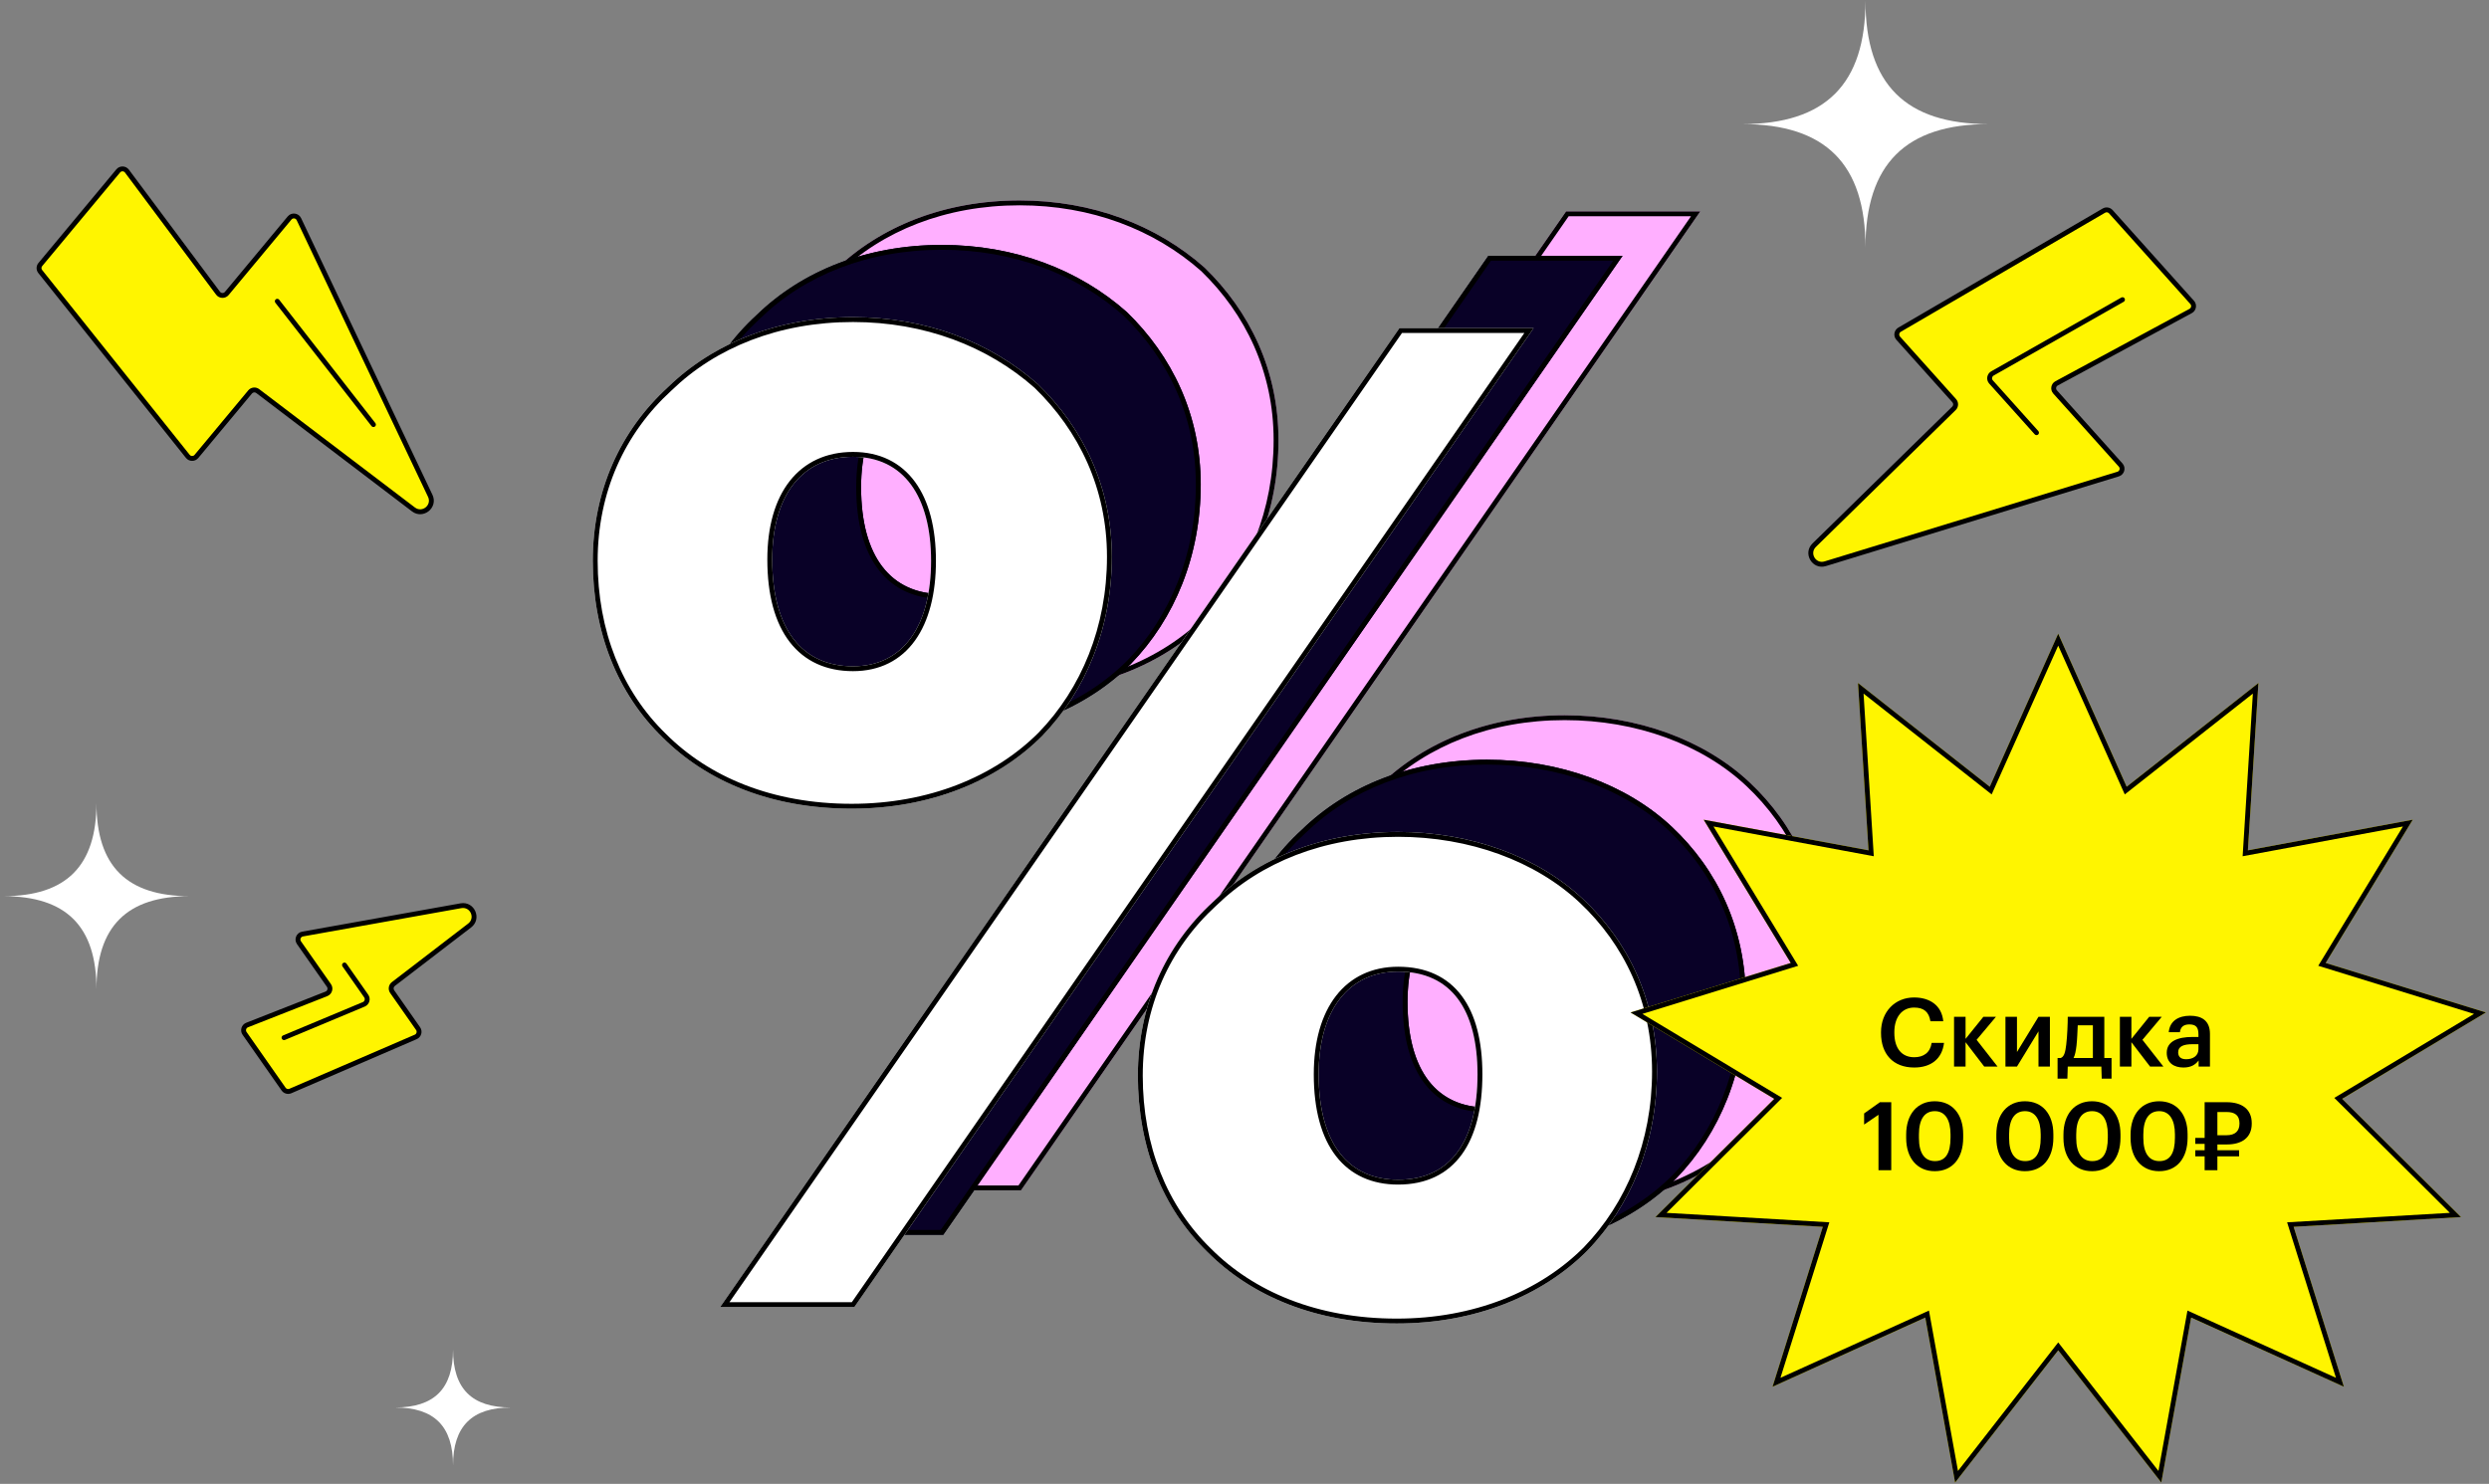 <?xml version="1.0" encoding="UTF-8"?> <svg xmlns="http://www.w3.org/2000/svg" width="768" height="458" viewBox="0 0 768 458" fill="none"><rect x="0" y="0" width="768" height="458" fill="#808080" stroke="none"/> <path d="M314.619 169.629C330.255 169.629 338.706 156.952 338.706 137.09C338.706 117.229 330.255 104.974 314.619 104.974C298.983 104.974 289.687 116.806 289.687 136.667C289.687 158.219 298.983 169.629 314.619 169.629ZM314.196 213.578C289.264 213.578 269.403 205.126 255.88 191.603C241.935 178.081 234.328 159.064 234.328 137.09C234.328 115.538 242.78 96.945 257.57 83.422C271.516 69.899 291.377 61.87 314.619 61.87C337.016 61.87 356.877 69.477 371.668 82.577C385.613 96.099 394.487 114.271 394.487 135.822C394.487 157.797 386.458 177.236 372.936 191.181C358.99 205.126 338.284 213.578 314.196 213.578ZM483.23 65.251H524.643L315.042 367.398H273.628L483.23 65.251ZM482.808 328.098C499.288 328.098 507.317 315.843 507.317 295.559C507.317 275.698 499.288 263.865 482.808 263.865C467.594 263.865 458.298 275.698 458.298 295.559C458.298 317.111 467.594 328.098 482.808 328.098ZM482.385 372.469C457.452 372.469 437.591 364.018 424.068 350.495C410.123 336.972 402.517 317.956 402.517 295.982C402.517 274.43 410.968 255.836 425.759 242.313C439.704 228.791 459.565 220.762 482.808 220.762C505.204 220.762 525.911 228.368 539.856 241.468C553.802 254.568 562.676 272.74 562.676 294.714C562.676 316.688 554.647 336.127 541.124 350.072C527.179 364.018 506.472 372.469 482.385 372.469Z" fill="#FFAFFF"></path> <path fill-rule="evenodd" clip-rule="evenodd" d="M256.934 190.532L256.943 190.541C270.151 203.749 289.615 212.075 314.196 212.075C337.93 212.075 358.234 203.752 371.865 190.126C385.098 176.475 392.984 157.42 392.984 135.822C392.984 114.727 384.313 96.943 370.646 83.679C356.148 70.85 336.657 63.373 314.619 63.373C291.728 63.373 272.254 71.276 258.617 84.501L258.601 84.516L258.584 84.531C244.108 97.766 235.831 115.956 235.831 137.09C235.831 158.709 243.308 177.319 256.926 190.524L256.934 190.532ZM371.668 82.577C385.613 96.099 394.487 114.271 394.487 135.822C394.487 157.797 386.458 177.236 372.936 191.181C358.99 205.126 338.284 213.578 314.196 213.578C289.264 213.578 269.403 205.126 255.88 191.603C241.935 178.081 234.328 159.064 234.328 137.09C234.328 115.538 242.78 96.945 257.57 83.422C271.516 69.899 291.377 61.87 314.619 61.87C337.016 61.87 356.877 69.477 371.668 82.577ZM425.123 349.424L425.131 349.432C438.34 362.641 457.803 370.966 482.385 370.966C506.118 370.966 526.423 362.643 540.053 349.018C553.286 335.367 561.173 316.312 561.173 294.714C561.173 273.175 552.485 255.394 538.827 242.564C525.203 229.765 504.884 222.265 482.808 222.265C459.917 222.265 440.443 230.168 426.805 243.392L426.789 243.408L426.773 243.423C412.297 256.658 404.019 274.848 404.019 295.982C404.019 317.6 411.496 336.21 425.115 349.416L425.123 349.424ZM425.759 242.313C410.968 255.836 402.517 274.43 402.517 295.982C402.517 317.956 410.123 336.972 424.068 350.495C437.591 364.018 457.452 372.469 482.385 372.469C506.472 372.469 527.179 364.018 541.124 350.072C554.647 336.127 562.676 316.688 562.676 294.714C562.676 272.74 553.802 254.568 539.856 241.468C525.911 228.368 505.204 220.762 482.808 220.762C459.565 220.762 439.704 228.791 425.759 242.313ZM333.746 161.685C329.384 167.746 322.9 171.132 314.619 171.132C306.398 171.132 299.699 168.11 295.099 162.148C290.544 156.243 288.184 147.63 288.184 136.667C288.184 126.525 290.555 118.233 295.108 112.443C299.698 106.608 306.384 103.471 314.619 103.471C322.881 103.471 329.368 106.736 333.738 112.695C338.062 118.591 340.209 126.976 340.209 137.09C340.209 147.205 338.061 155.689 333.746 161.685ZM484.017 66.754L276.5 365.895H314.255L521.772 66.754H484.017ZM483.23 65.251L273.628 367.398H315.042L524.643 65.251H483.23ZM502.459 320.318C498.075 326.353 491.469 329.601 482.808 329.601C474.804 329.601 468.21 326.689 463.661 320.832C459.155 315.032 456.795 306.522 456.795 295.559C456.795 285.416 459.166 277.129 463.661 271.342C468.191 265.509 474.77 262.362 482.808 262.362C491.449 262.362 498.055 265.489 502.446 271.364C506.785 277.168 508.82 285.461 508.82 295.559C508.82 305.863 506.787 314.36 502.459 320.318ZM338.706 137.09C338.706 156.952 330.255 169.629 314.619 169.629C298.983 169.629 289.687 158.219 289.687 136.667C289.687 116.806 298.983 104.974 314.619 104.974C330.255 104.974 338.706 117.229 338.706 137.09ZM507.317 295.559C507.317 315.843 499.288 328.098 482.808 328.098C467.594 328.098 458.298 317.111 458.298 295.559C458.298 275.698 467.594 263.865 482.808 263.865C499.288 263.865 507.317 275.698 507.317 295.559Z" fill="black"></path> <path d="M290.627 183.35C306.262 183.35 314.714 170.673 314.714 150.812C314.714 130.95 306.262 118.695 290.627 118.695C274.991 118.695 265.694 130.527 265.694 150.389C265.694 171.941 274.991 183.35 290.627 183.35ZM290.204 227.299C265.272 227.299 245.41 218.848 231.888 205.325C217.942 191.802 210.336 172.786 210.336 150.812C210.336 129.26 218.788 110.666 233.578 97.143C247.523 83.621 267.385 75.592 290.627 75.592C313.024 75.592 332.885 83.198 347.676 96.298C361.621 109.821 370.495 127.992 370.495 149.544C370.495 171.518 362.466 190.957 348.943 204.902C334.998 218.848 314.292 227.299 290.204 227.299ZM459.238 78.972H500.651L291.049 381.12H249.636L459.238 78.972ZM458.815 341.819C475.296 341.819 483.325 329.565 483.325 309.28C483.325 289.419 475.296 277.587 458.815 277.587C443.602 277.587 434.305 289.419 434.305 309.28C434.305 330.832 443.602 341.819 458.815 341.819ZM458.393 386.191C433.46 386.191 413.599 377.739 400.076 364.216C386.131 350.694 378.524 331.677 378.524 309.703C378.524 288.151 386.976 269.558 401.766 256.035C415.712 242.512 435.573 234.483 458.815 234.483C481.212 234.483 501.919 242.09 515.864 255.19C529.809 268.29 538.684 286.461 538.684 308.435C538.684 330.41 530.655 349.849 517.132 363.794C503.187 377.739 482.48 386.191 458.393 386.191Z" fill="#090127"></path> <path fill-rule="evenodd" clip-rule="evenodd" d="M232.942 204.254L232.95 204.262C246.159 217.471 265.623 225.796 290.204 225.796C313.938 225.796 334.242 217.473 347.872 203.848C361.106 190.197 368.992 171.142 368.992 149.544C368.992 128.448 360.321 110.665 346.654 97.401C332.156 84.572 312.665 77.094 290.627 77.094C267.736 77.094 248.262 84.998 234.624 98.222L234.608 98.238L234.592 98.252C220.116 111.488 211.839 129.678 211.839 150.812C211.839 172.43 219.315 191.04 232.934 204.246L232.942 204.254ZM347.676 96.298C361.621 109.821 370.495 127.992 370.495 149.544C370.495 171.518 362.466 190.957 348.943 204.902C334.998 218.848 314.292 227.299 290.204 227.299C265.272 227.299 245.41 218.848 231.888 205.325C217.942 191.802 210.336 172.786 210.336 150.812C210.336 129.26 218.788 110.666 233.578 97.143C247.523 83.621 267.385 75.592 290.627 75.592C313.024 75.592 332.885 83.198 347.676 96.298ZM401.131 363.145L401.139 363.154C414.348 376.362 433.811 384.688 458.393 384.688C482.126 384.688 502.431 376.364 516.061 362.739C529.294 349.088 537.181 330.033 537.181 308.435C537.181 286.896 528.493 269.115 514.835 256.285C501.211 243.487 480.892 235.986 458.815 235.986C435.924 235.986 416.451 243.889 402.813 257.114L402.797 257.129L402.781 257.144C388.304 270.38 380.027 288.569 380.027 309.703C380.027 331.322 387.504 349.932 401.122 363.137L401.131 363.145ZM401.766 256.035C386.976 269.558 378.524 288.151 378.524 309.703C378.524 331.677 386.131 350.694 400.076 364.216C413.599 377.739 433.46 386.191 458.393 386.191C482.48 386.191 503.187 377.739 517.132 363.794C530.655 349.849 538.684 330.41 538.684 308.435C538.684 286.461 529.809 268.29 515.864 255.19C501.919 242.09 481.212 234.483 458.815 234.483C435.573 234.483 415.712 242.512 401.766 256.035ZM309.754 175.407C305.392 181.468 298.908 184.853 290.627 184.853C282.406 184.853 275.707 181.832 271.107 175.87C266.552 169.965 264.191 161.352 264.191 150.389C264.191 140.246 266.563 131.954 271.116 126.165C275.705 120.329 282.392 117.192 290.627 117.192C298.889 117.192 305.376 120.457 309.746 126.416C314.069 132.312 316.217 140.697 316.217 150.812C316.217 160.926 314.069 169.41 309.754 175.407ZM460.024 80.475L252.508 379.617H290.263L497.779 80.475H460.024ZM459.238 78.972L249.636 381.12H291.049L500.651 78.972H459.238ZM478.466 334.04C474.083 340.074 467.477 343.322 458.815 343.322C450.811 343.322 444.218 340.411 439.669 334.554C435.163 328.753 432.802 320.243 432.802 309.28C432.802 299.137 435.174 290.85 439.669 285.064C444.199 279.231 450.778 276.084 458.815 276.084C467.457 276.084 474.062 279.211 478.454 285.086C482.793 290.889 484.828 299.183 484.828 309.28C484.828 319.585 482.795 328.082 478.466 334.04ZM314.714 150.812C314.714 170.673 306.262 183.35 290.627 183.35C274.991 183.35 265.694 171.941 265.694 150.389C265.694 130.527 274.991 118.695 290.627 118.695C306.262 118.695 314.714 130.95 314.714 150.812ZM483.325 309.28C483.325 329.565 475.296 341.819 458.815 341.819C443.602 341.819 434.305 330.832 434.305 309.28C434.305 289.419 443.602 277.587 458.815 277.587C475.296 277.587 483.325 289.419 483.325 309.28Z" fill="black"></path> <path d="M263.201 205.648C278.837 205.648 287.288 192.97 287.288 173.109C287.288 153.247 278.837 140.992 263.201 140.992C247.565 140.992 238.269 152.825 238.269 172.686C238.269 194.238 247.565 205.648 263.201 205.648ZM262.779 249.596C237.846 249.596 217.985 241.145 204.462 227.622C190.517 214.099 182.91 195.083 182.91 173.109C182.91 151.557 191.362 132.963 206.152 119.44C220.098 105.918 239.959 97.889 263.201 97.889C285.598 97.889 305.46 105.495 320.25 118.595C334.195 132.118 343.069 150.289 343.069 171.841C343.069 193.815 335.04 213.254 321.518 227.199C307.572 241.145 286.866 249.596 262.779 249.596ZM431.812 101.269H473.225L263.624 403.417H222.21L431.812 101.269ZM431.39 364.117C447.87 364.117 455.899 351.862 455.899 331.578C455.899 311.716 447.87 299.884 431.39 299.884C416.177 299.884 406.88 311.716 406.88 331.578C406.88 353.129 416.177 364.117 431.39 364.117ZM430.967 408.488C406.034 408.488 386.173 400.036 372.65 386.514C358.705 372.991 351.099 353.975 351.099 332C351.099 310.448 359.55 291.855 374.341 278.332C388.286 264.809 408.147 256.78 431.39 256.78C453.786 256.78 474.493 264.387 488.438 277.487C502.384 290.587 511.258 308.758 511.258 330.732C511.258 352.707 503.229 372.146 489.706 386.091C475.761 400.036 455.054 408.488 430.967 408.488Z" fill="white"></path> <path fill-rule="evenodd" clip-rule="evenodd" d="M205.517 226.551L205.525 226.559C218.733 239.768 238.197 248.093 262.779 248.093C286.512 248.093 306.817 239.77 320.447 226.145C333.68 212.494 341.567 193.439 341.567 171.841C341.567 150.745 332.895 132.962 319.228 119.698C304.73 106.869 285.239 99.392 263.201 99.392C240.31 99.392 220.836 107.295 207.199 120.519L207.183 120.535L207.166 120.55C192.69 133.785 184.413 151.975 184.413 173.109C184.413 194.727 191.89 213.337 205.508 226.543L205.517 226.551ZM320.25 118.595C334.195 132.118 343.069 150.289 343.069 171.841C343.069 193.815 335.04 213.254 321.518 227.199C307.572 241.145 286.866 249.596 262.779 249.596C237.846 249.596 217.985 241.145 204.462 227.622C190.517 214.099 182.91 195.083 182.91 173.109C182.91 151.557 191.362 132.963 206.152 119.44C220.098 105.918 239.959 97.889 263.201 97.889C285.598 97.889 305.46 105.495 320.25 118.595ZM373.705 385.443L373.713 385.451C386.922 398.659 406.385 406.985 430.967 406.985C454.7 406.985 475.005 398.662 488.635 385.036C501.868 371.385 509.755 352.33 509.755 330.732C509.755 309.193 501.067 291.412 487.409 278.582C473.785 265.784 453.466 258.283 431.39 258.283C408.499 258.283 389.025 266.186 375.387 279.411L375.371 279.426L375.355 279.441C360.879 292.677 352.602 310.867 352.602 332C352.602 353.619 360.078 372.229 373.697 385.435L373.705 385.443ZM374.341 278.332C359.55 291.855 351.099 310.448 351.099 332C351.099 353.975 358.705 372.991 372.65 386.514C386.173 400.036 406.034 408.488 430.967 408.488C455.054 408.488 475.761 400.036 489.706 386.091C503.229 372.146 511.258 352.707 511.258 330.732C511.258 308.758 502.384 290.587 488.438 277.487C474.493 264.387 453.786 256.78 431.39 256.78C408.147 256.78 388.286 264.809 374.341 278.332ZM282.328 197.704C277.967 203.765 271.482 207.151 263.201 207.151C254.98 207.151 248.281 204.129 243.682 198.167C239.126 192.262 236.766 183.649 236.766 172.686C236.766 162.543 239.137 154.252 243.69 148.462C248.28 142.626 254.966 139.489 263.201 139.489C271.463 139.489 277.95 142.754 282.32 148.714C286.644 154.609 288.791 162.994 288.791 173.109C288.791 183.223 286.643 191.707 282.328 197.704ZM432.599 102.772L225.082 401.914H262.837L470.354 102.772H432.599ZM431.812 101.269L222.21 403.417H263.624L473.225 101.269H431.812ZM451.041 356.337C446.657 362.371 440.051 365.62 431.39 365.62C423.386 365.62 416.792 362.708 412.243 356.851C407.737 351.05 405.377 342.54 405.377 331.578C405.377 321.434 407.748 313.147 412.243 307.361C416.773 301.528 423.352 298.381 431.39 298.381C440.031 298.381 446.637 301.508 451.028 307.383C455.367 313.186 457.402 321.48 457.402 331.578C457.402 341.882 455.369 350.379 451.041 356.337ZM287.288 173.109C287.288 192.97 278.837 205.648 263.201 205.648C247.565 205.648 238.269 194.238 238.269 172.686C238.269 152.825 247.565 140.992 263.201 140.992C278.837 140.992 287.288 153.247 287.288 173.109ZM455.899 331.578C455.899 351.862 447.87 364.117 431.39 364.117C416.176 364.117 406.88 353.129 406.88 331.578C406.88 311.716 416.176 299.884 431.39 299.884C447.87 299.884 455.899 311.716 455.899 331.578Z" fill="black"></path> <path d="M1 276.6C20.5 276.6 29.763 267.244 29.763 247.813C29.763 267.387 39.198 276.6 58.526 276.6C39.141 276.6 29.763 285.957 29.763 305.387C29.763 285.985 20.529 276.6 1 276.6Z" fill="white"></path> <path d="M537.551 38.3C563.353 38.3 575.609 25.919 575.609 0.209C575.609 26.109 588.093 38.3 613.667 38.3C588.017 38.3 575.609 50.68 575.609 76.39C575.609 50.718 563.391 38.3 537.551 38.3Z" fill="white"></path> <path d="M121.906 434.42C134.028 434.42 139.786 428.603 139.786 416.525C139.786 428.692 145.651 434.42 157.666 434.42C145.615 434.42 139.786 440.236 139.786 452.314C139.786 440.254 134.046 434.42 121.906 434.42Z" fill="white"></path> <path d="M676.405 93.332L651.311 65.346C650.768 64.74 649.873 64.599 649.17 65.009L586.116 101.763C585.178 102.31 584.978 103.581 585.703 104.39L602.987 123.666C603.6 124.35 603.566 125.394 602.91 126.037L559.779 168.271C557.212 170.785 559.748 175.054 563.184 174.002L653.566 146.319C654.764 145.952 655.177 144.466 654.341 143.534L634.113 120.975C633.373 120.149 633.599 118.847 634.575 118.32L675.943 95.987C676.92 95.46 677.146 94.158 676.405 93.332Z" fill="#FFF500"></path> <path fill-rule="evenodd" clip-rule="evenodd" d="M648.793 64.36C649.804 63.77 651.09 63.973 651.871 64.844L676.966 92.831C678.031 94.019 677.705 95.89 676.301 96.648L634.933 118.982C634.385 119.278 634.257 120.009 634.674 120.473L654.902 143.032C656.104 144.374 655.51 146.51 653.787 147.037L563.405 174.72C559.216 176.003 556.124 170.799 559.254 167.734L602.386 125.5C602.754 125.139 602.773 124.552 602.429 124.168L585.145 104.892C584.101 103.728 584.389 101.901 585.739 101.114L648.793 64.36ZM650.752 65.847C650.447 65.507 649.945 65.428 649.549 65.658L586.496 102.412C585.968 102.72 585.856 103.434 586.264 103.888L603.548 123.165C604.429 124.147 604.38 125.65 603.437 126.574L560.306 168.808C558.301 170.771 560.281 174.105 562.965 173.283L653.347 145.6C654.02 145.394 654.252 144.56 653.783 144.036L633.555 121.476C632.489 120.289 632.815 118.417 634.219 117.659L675.587 95.326C676.136 95.029 676.263 94.298 675.847 93.834L650.752 65.847Z" fill="black"></path> <path fill-rule="evenodd" clip-rule="evenodd" d="M655.569 92.117C655.773 92.478 655.647 92.937 655.286 93.142L615.151 115.917C614.616 116.221 614.498 116.941 614.909 117.399L628.945 133.052C629.222 133.361 629.196 133.836 628.887 134.113C628.578 134.391 628.103 134.365 627.826 134.056L613.79 118.402C612.739 117.23 613.04 115.387 614.409 114.61L654.544 91.835C654.905 91.63 655.364 91.756 655.569 92.117Z" fill="black"></path> <path d="M75.467 318.954L87.503 336.151C87.97 336.817 88.841 337.064 89.588 336.742L128.278 320.044C129.275 319.614 129.626 318.376 129.003 317.486L121.011 306.066C120.484 305.314 120.643 304.281 121.372 303.722L144.916 285.653C147.767 283.465 145.762 278.922 142.224 279.554L93.355 288.29C92.122 288.511 91.534 289.936 92.252 290.962L101.496 304.169C102.132 305.078 101.751 306.343 100.718 306.749L76.245 316.375C75.212 316.781 74.831 318.045 75.467 318.954Z" fill="#FFF500"></path> <path fill-rule="evenodd" clip-rule="evenodd" d="M89.887 337.432C88.812 337.896 87.559 337.54 86.888 336.582L74.853 319.385C73.938 318.078 74.486 316.259 75.971 315.675L100.444 306.05C101.024 305.822 101.238 305.111 100.881 304.6L91.637 291.393C90.604 289.917 91.451 287.868 93.224 287.551L142.093 278.815C146.406 278.044 148.85 283.582 145.375 286.249L121.83 304.318C121.421 304.632 121.332 305.212 121.627 305.635L129.62 317.055C130.516 318.335 130.011 320.115 128.577 320.734L89.887 337.432ZM88.12 335.72C88.382 336.094 88.871 336.233 89.291 336.052L127.981 319.354C128.542 319.112 128.739 318.417 128.389 317.917L120.396 306.497C119.639 305.415 119.868 303.929 120.915 303.126L144.46 285.057C146.686 283.348 145.12 279.8 142.357 280.294L93.489 289.03C92.796 289.154 92.465 289.955 92.869 290.531L102.112 303.739C103.027 305.046 102.479 306.865 100.994 307.449L76.521 317.074C75.941 317.302 75.727 318.013 76.084 318.523L88.12 335.72Z" fill="black"></path> <path fill-rule="evenodd" clip-rule="evenodd" d="M86.942 320.564C86.782 320.181 86.963 319.741 87.346 319.581L111.961 309.294C112.529 309.057 112.732 308.357 112.379 307.853L105.678 298.277C105.44 297.937 105.522 297.469 105.862 297.231C106.202 296.993 106.671 297.076 106.909 297.416L113.61 306.991C114.513 308.281 113.993 310.074 112.541 310.681L87.925 320.968C87.542 321.128 87.102 320.947 86.942 320.564Z" fill="black"></path> <path d="M36.48 52.748L12.44 81.645C11.919 82.27 11.91 83.176 12.418 83.812L57.949 140.851C58.627 141.7 59.913 141.713 60.608 140.878L77.166 120.975C77.754 120.269 78.792 120.151 79.523 120.706L127.58 157.238C130.441 159.413 134.296 156.283 132.755 153.036L92.224 67.639C91.687 66.508 90.157 66.315 89.356 67.278L69.978 90.571C69.268 91.424 67.948 91.389 67.285 90.5L39.173 52.819C38.51 51.93 37.189 51.895 36.48 52.748Z" fill="#FFF500"></path> <path fill-rule="evenodd" clip-rule="evenodd" d="M11.83 84.281C11.1 83.366 11.113 82.064 11.862 81.164L35.902 52.267C36.922 51.041 38.821 51.091 39.775 52.37L67.887 90.05C68.26 90.55 69.001 90.57 69.4 90.091L88.778 66.797C89.93 65.412 92.13 65.69 92.903 67.317L133.433 152.714C135.312 156.672 130.613 160.488 127.125 157.836L79.068 121.305C78.657 120.992 78.074 121.059 77.744 121.455L61.186 141.359C60.187 142.56 58.337 142.541 57.362 141.32L11.83 84.281ZM13.017 82.126C12.725 82.477 12.719 82.986 13.005 83.343L58.536 140.383C58.917 140.86 59.64 140.867 60.031 140.398L76.589 120.494C77.433 119.479 78.927 119.309 79.978 120.108L128.034 156.64C130.269 158.338 133.279 155.894 132.076 153.359L91.545 67.962C91.243 67.326 90.384 67.218 89.934 67.759L70.555 91.052C69.535 92.278 67.636 92.228 66.682 90.949L38.571 53.268C38.198 52.769 37.456 52.749 37.057 53.228L13.017 82.126Z" fill="black"></path> <path fill-rule="evenodd" clip-rule="evenodd" d="M85.092 92.386C85.419 92.131 85.892 92.19 86.147 92.517L115.825 130.594C116.08 130.921 116.022 131.393 115.694 131.649C115.367 131.904 114.895 131.845 114.64 131.518L84.961 93.441C84.706 93.114 84.765 92.642 85.092 92.386Z" fill="black"></path> <path d="M635.077 195.592L656.2 242.819L696.851 210.818L693.606 262.452L744.473 253.007L717.604 297.219L767.033 312.495L722.696 339.156L759.364 375.653L707.716 378.656L723.223 428.013L676.095 406.67L666.888 457.58L635.077 416.779L603.266 457.58L594.06 406.67L546.931 428.013L562.439 378.656L510.79 375.653L547.458 339.156L503.121 312.495L552.55 297.219L525.682 253.007L576.548 262.452L573.304 210.818L613.955 242.819L635.077 195.592Z" fill="#FFF500"></path> <path fill-rule="evenodd" clip-rule="evenodd" d="M635.077 195.592L613.955 242.819L573.304 210.818L576.548 262.452L525.682 253.007L552.55 297.219L503.121 312.495L547.458 339.156L510.79 375.653L562.439 378.656L546.931 428.013L594.06 406.67L603.266 457.58L635.077 416.779L666.888 457.58L676.095 406.67L723.223 428.013L707.716 378.656L759.364 375.653L722.696 339.156L767.033 312.495L717.604 297.219L744.473 253.007L693.606 262.452L696.851 210.818L656.2 242.819L635.077 195.592ZM695.14 214.077L655.615 245.193L635.077 199.273L614.54 245.193L575.014 214.077L578.169 264.281L528.711 255.098L554.836 298.086L506.775 312.938L549.885 338.861L514.232 374.348L564.45 377.267L549.373 425.258L595.196 404.505L604.147 454.006L635.077 414.335L666.007 454.006L674.959 404.505L720.782 425.258L705.704 377.267L755.922 374.348L720.27 338.861L763.379 312.938L715.318 298.086L741.443 255.098L691.985 264.281L695.14 214.077Z" fill="black"></path> <path d="M687.042 350.385C689.627 350.385 691.007 349.152 691.007 346.802V346.685C691.007 344.188 689.509 343.219 687.042 343.219H684.193V350.385H687.042ZM684.193 356.906V361.194H680.257V356.906H677.379V355.026H680.257V353.058H677.379V351.208H680.257V340.194H687.042C691.712 340.194 694.796 342.308 694.796 346.685V346.802C694.796 351.237 691.594 353.234 687.13 353.234H684.193V355.026H690.889V356.906H684.193Z" fill="black"></path> <path d="M666.306 358.374C669.566 358.374 671.093 355.936 671.093 351.149V350.121C671.093 345.627 669.419 342.954 666.247 342.954C663.075 342.954 661.342 345.451 661.342 350.15V351.208C661.342 355.995 663.134 358.374 666.306 358.374ZM666.218 361.487C660.901 361.487 657.406 357.552 657.406 351.237V350.18C657.406 343.806 660.931 339.9 666.218 339.9C671.504 339.9 674.999 343.777 674.999 350.092V351.149C674.999 357.464 671.71 361.487 666.218 361.487Z" fill="black"></path> <path d="M645.595 358.374C648.855 358.374 650.382 355.936 650.382 351.149V350.121C650.382 345.627 648.708 342.954 645.536 342.954C642.364 342.954 640.631 345.451 640.631 350.15V351.208C640.631 355.995 642.423 358.374 645.595 358.374ZM645.507 361.487C640.19 361.487 636.695 357.552 636.695 351.237V350.18C636.695 343.806 640.22 339.9 645.507 339.9C650.793 339.9 654.288 343.777 654.288 350.092V351.149C654.288 357.464 650.999 361.487 645.507 361.487Z" fill="black"></path> <path d="M624.888 358.374C628.148 358.374 629.675 355.936 629.675 351.149V350.121C629.675 345.627 628.001 342.954 624.829 342.954C621.657 342.954 619.924 345.451 619.924 350.15V351.208C619.924 355.995 621.716 358.374 624.888 358.374ZM624.8 361.487C619.483 361.487 615.988 357.552 615.988 351.237V350.18C615.988 343.806 619.513 339.9 624.8 339.9C630.086 339.9 633.581 343.777 633.581 350.092V351.149C633.581 357.464 630.292 361.487 624.8 361.487Z" fill="black"></path> <path d="M597.063 358.374C600.324 358.374 601.851 355.936 601.851 351.149V350.121C601.851 345.627 600.177 342.954 597.005 342.954C593.833 342.954 592.1 345.451 592.1 350.15V351.208C592.1 355.995 593.891 358.374 597.063 358.374ZM596.975 361.487C591.659 361.487 588.164 357.552 588.164 351.237V350.18C588.164 343.806 591.689 339.9 596.975 339.9C602.262 339.9 605.757 343.777 605.757 350.092V351.149C605.757 357.464 602.468 361.487 596.975 361.487Z" fill="black"></path> <path d="M579.622 344.071L575.188 347.096V343.659L580.063 340.194H583.558V361.194H579.622V344.071Z" fill="black"></path> <path d="M673.706 329.488C670.887 329.488 668.566 328.136 668.566 324.935C668.566 321.352 672.062 320.059 676.438 320.059H678.347V319.266C678.347 317.181 677.671 316.183 675.557 316.183C673.677 316.183 672.825 317.064 672.62 318.591H669.183C669.506 315.008 672.326 313.51 675.762 313.51C679.199 313.51 681.901 314.89 681.901 319.12V329.194H678.406V327.314C677.378 328.636 676.056 329.488 673.706 329.488ZM674.558 326.932C676.761 326.932 678.347 325.816 678.347 323.819V322.292H676.526C673.824 322.292 672.091 322.908 672.091 324.788C672.091 326.08 672.796 326.932 674.558 326.932Z" fill="black"></path> <path d="M657.659 321.675V329.194H654.105V313.833H657.659V320.647L663.152 313.833H667.029L661.066 320.941L667.528 329.194H663.416L657.659 321.675Z" fill="black"></path> <path d="M640.724 322.674C640.518 324.407 640.283 325.611 639.813 326.551H645.775V316.447H641.106C641.017 318.327 640.929 320.794 640.724 322.674ZM637.904 332.924H634.879V326.551H635.848C636.935 326.169 637.287 324.671 637.552 322.439C637.875 319.825 638.022 315.86 638.022 313.833H649.3V326.551H651.532V332.924H648.507L648.389 329.194H638.022L637.904 332.924Z" fill="black"></path> <path d="M618.797 329.194V313.833H622.351V324.7L628.989 313.833H632.513V329.194H628.989V318.327L622.351 329.194H618.797Z" fill="black"></path> <path d="M606.491 321.675V329.194H602.938V313.833H606.491V320.647L611.984 313.833H615.861L609.898 320.941L616.36 329.194H612.248L606.491 321.675Z" fill="black"></path> <path d="M590.653 329.488C584.074 329.488 580.402 325.288 580.402 318.826V318.591C580.402 312.276 584.72 307.871 590.594 307.871C595.411 307.871 599.141 310.279 599.611 315.213H595.646C595.205 312.394 593.678 310.984 590.623 310.984C586.952 310.984 584.514 313.862 584.514 318.562V318.797C584.514 323.525 586.746 326.315 590.653 326.315C593.59 326.315 595.587 324.847 596.028 321.88H599.846C599.229 326.962 595.675 329.488 590.653 329.488Z" fill="black"></path> </svg> 
